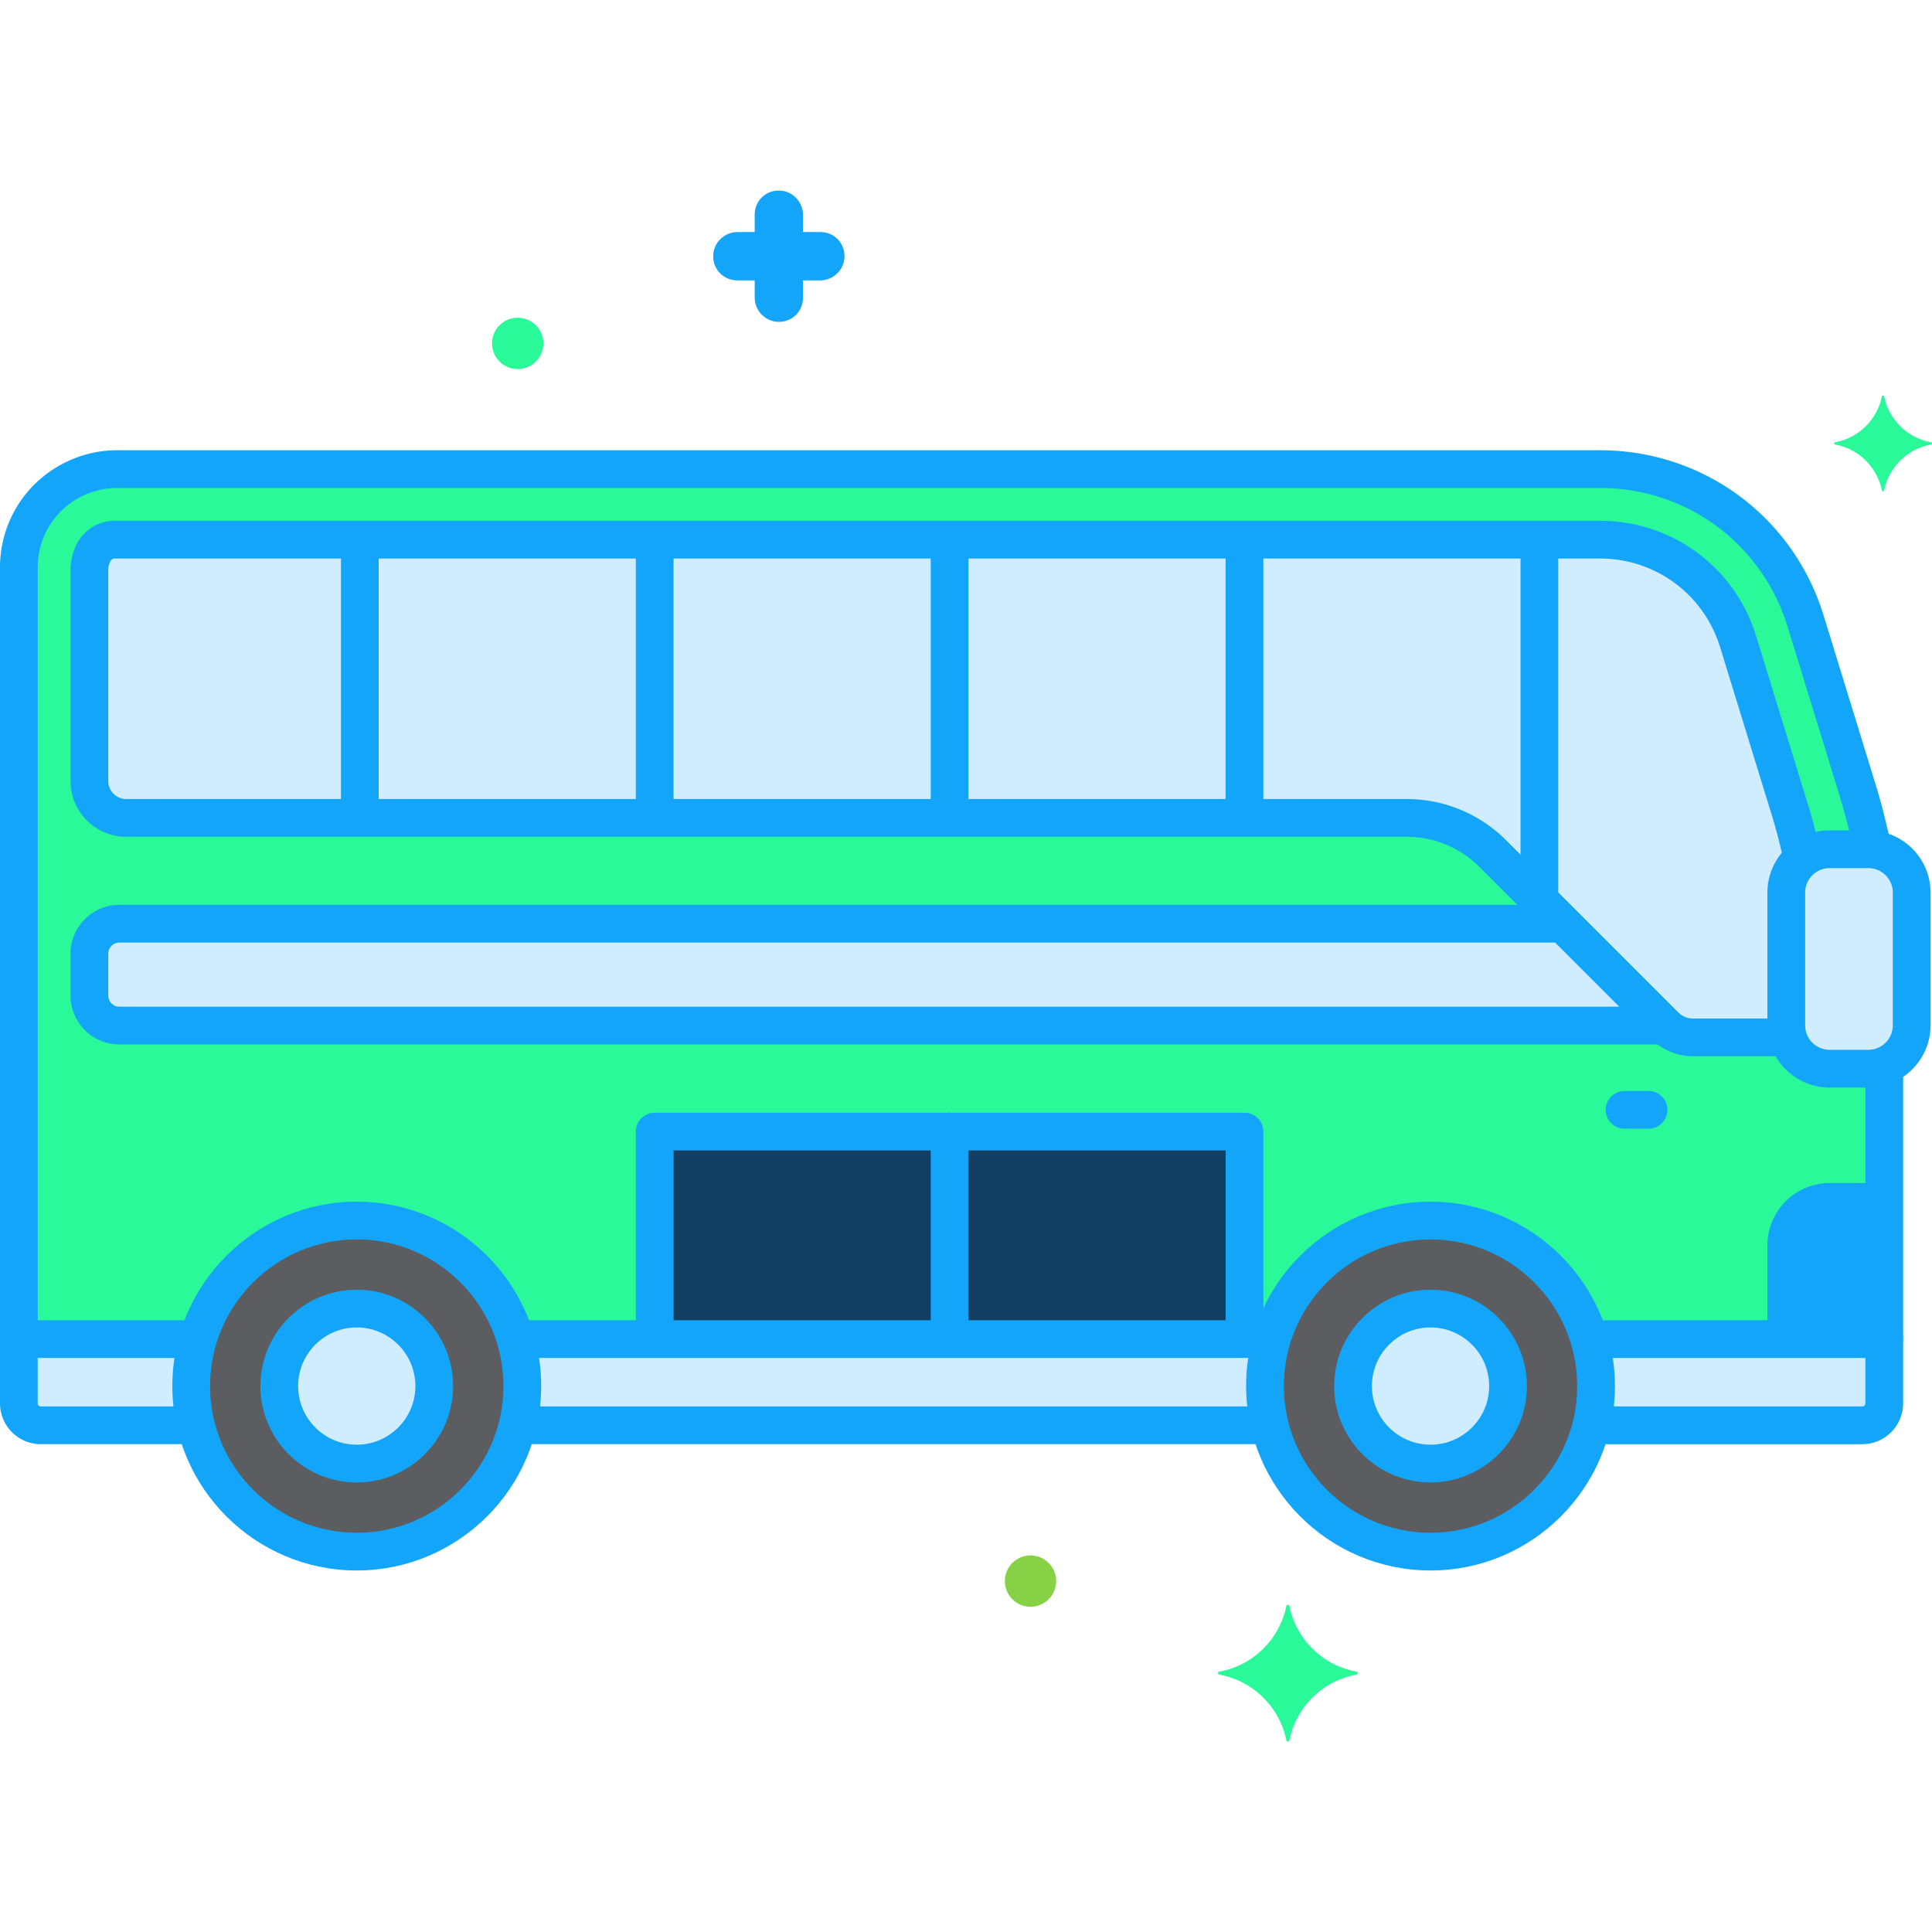 <svg xmlns="http://www.w3.org/2000/svg" xmlns:xlink="http://www.w3.org/1999/xlink" xmlns:svgjs="http://svgjs.com/svgjs" width="512" height="512" x="0" y="0" viewBox="0 0 256 256" style="enable-background:new 0 0 512 512" xml:space="preserve" class=""><g><path fill="#29f998" d="M247.561 141.608h-5.123c-3.161 0-5.747-2.586-5.747-5.747v-17.586c0-3.161 2.586-5.747 5.747-5.747h5.123c.189 0 .376.01.56.029a79.764 79.764 0 0 0-1.976-7.858l-6.897-22.415A28.509 28.509 0 0 0 212 62.16H15.506A13.007 13.007 0 0 0 2.5 75.166v102.271h23.749c2.685-9.079 11.075-15.708 21.024-15.708s18.339 6.629 21.024 15.708h100.231c2.685-9.079 11.075-15.708 21.024-15.708s18.339 6.629 21.024 15.708h39.095v-36.239a5.66 5.66 0 0 1-2.11.41z" data-original="#f5c84c" class=""></path><path fill="#123f61" d="M86.751 149.942h78.15v27.495h-78.15z" data-original="#edb311" class=""></path><path fill="#cfedff" d="M210.577 177.437c.584 1.975.91 4.061.91 6.226 0 1.794-.239 3.529-.646 5.198h35.924a2.907 2.907 0 0 0 2.907-2.907v-8.517zM168.529 177.437H68.298c.584 1.975.91 4.061.91 6.226 0 1.794-.239 3.529-.646 5.198h99.703a21.939 21.939 0 0 1-.646-5.198c0-2.164.326-4.25.91-6.226zM26.249 177.437H2.5v8.517a2.907 2.907 0 0 0 2.907 2.907h20.578a21.939 21.939 0 0 1-.646-5.198c0-2.164.326-4.25.91-6.226z" data-original="#dae6f1" class=""></path><circle cx="189.553" cy="183.663" r="21.934" fill="#5b5d60" transform="rotate(-31.72 189.45 183.573)" data-original="#5b5d60" class=""></circle><circle cx="47.273" cy="183.663" r="21.934" fill="#5b5d60" data-original="#5b5d60" class=""></circle><circle cx="189.553" cy="183.663" r="10.267" fill="#cfedff" transform="rotate(-31.72 189.45 183.573)" data-original="#dae6f1" class=""></circle><circle cx="47.273" cy="183.663" r="10.267" fill="#cfedff" data-original="#dae6f1" class=""></circle><path fill="#cfedff" d="M238.836 113.809a70.752 70.752 0 0 0-1.624-6.362l-6.896-22.414c-2.491-8.09-9.851-13.527-18.316-13.527H15.219a3.17 3.17 0 0 0-2.836 1.753 5.081 5.081 0 0 0-.536 2.273V103.5a4.875 4.875 0 0 0 4.875 4.875h169.627a16.23 16.23 0 0 1 11.477 4.754l22.796 22.796a5.22 5.22 0 0 0 3.691 1.529h12.608a5.707 5.707 0 0 1-.231-1.593v-17.586a5.746 5.746 0 0 1 2.146-4.466z" data-original="#5290db" class=""></path><path fill="#cfedff" d="M247.561 112.529h-5.123c-3.161 0-5.747 2.586-5.747 5.747v17.586c0 3.161 2.586 5.747 5.747 5.747h5.123c3.161 0 5.747-2.586 5.747-5.747v-17.586c-.001-3.161-2.587-5.747-5.747-5.747z" data-original="#dae6f1" class=""></path><path fill="#12a5f9" d="M242.437 159.263c-3.161 0-5.747 2.586-5.747 5.747v12.428h12.982v-18.174h-7.235z" data-original="#70d6f9" class=""></path><path fill="#cfedff" d="M207.092 122.395H15.827a3.98 3.98 0 0 0-3.98 3.98v5.542a3.98 3.98 0 0 0 3.98 3.98h204.767z" data-original="#fca265" class=""></path><path fill="#29f998" d="M255.895 58.613c-3.157-.561-5.613-3.017-6.245-6.104 0-.14-.281-.14-.281 0-.631 3.087-3.087 5.543-6.245 6.104-.14 0-.14.211 0 .281 3.157.561 5.613 3.017 6.245 6.104 0 .14.281.14.281 0 .632-3.087 3.087-5.543 6.245-6.104.14-.07.14-.281 0-.281z" data-original="#fc657e" class=""></path><path fill="#12a5f9" d="M108.7 30.75h-2.3v-2.3c0-1.7-1.4-3.2-3.2-3.2s-3.2 1.4-3.2 3.2v2.3h-2.3c-1.7 0-3.2 1.4-3.2 3.2s1.4 3.2 3.2 3.2h2.3v2.3c0 1.7 1.4 3.2 3.2 3.2s3.2-1.4 3.2-3.2v-2.3h2.3c1.7 0 3.2-1.4 3.2-3.2s-1.4-3.2-3.2-3.2z" data-original="#70d6f9" class=""></path><path fill="#29f998" d="M68.6 42.103a3.4 3.4 0 1 0 0 6.8 3.4 3.4 0 0 0 0-6.8zM179.75 221.5c-4.5-.8-8-4.3-8.9-8.7 0-.2-.4-.2-.4 0-.9 4.4-4.4 7.9-8.9 8.7-.2 0-.2.3 0 .4 4.5.8 8 4.3 8.9 8.7 0 .2.4.2.4 0 .9-4.4 4.4-7.9 8.9-8.7.2-.1.2-.4 0-.4z" data-original="#f5c84c" class=""></path><path fill="#87d147" d="M136.55 206.103a3.4 3.4 0 1 0 0 6.8 3.4 3.4 0 0 0 0-6.8z" data-original="#87d147" class=""></path><path d="M250.483 111.625a82.762 82.762 0 0 0-1.948-7.661l-6.897-22.415c-4.028-13.093-15.939-21.89-29.639-21.89H15.506c-5.363 0-10.433 2.843-13.23 7.42A15.502 15.502 0 0 0 0 75.166v102.271a2.5 2.5 0 1 0 5 0V75.166c0-1.934.533-3.829 1.541-5.479a10.573 10.573 0 0 1 8.965-5.028h196.493c11.49 0 21.48 7.378 24.859 18.36l6.897 22.414a77.795 77.795 0 0 1 1.829 7.195 2.504 2.504 0 0 0 2.951 1.947 2.497 2.497 0 0 0 1.948-2.95zM249.673 139.108a2.5 2.5 0 0 0-2.5 2.5v35.829a2.5 2.5 0 1 0 5 0v-35.829a2.5 2.5 0 0 0-2.5-2.5z" fill="#12a5f9" data-original="#000000" class=""></path><path d="M203.977 70.045a2.5 2.5 0 0 0-2.5 2.5v46.215a2.5 2.5 0 1 0 5 0V72.545a2.5 2.5 0 0 0-2.5-2.5zM164.901 70.564a2.5 2.5 0 0 0-2.5 2.5v34.705a2.5 2.5 0 1 0 5 0V73.064a2.5 2.5 0 0 0-2.5-2.5zM125.826 147.442a2.5 2.5 0 0 0-2.5 2.5v25.911a2.5 2.5 0 1 0 5 0v-25.911a2.5 2.5 0 0 0-2.5-2.5zM125.826 70.564a2.5 2.5 0 0 0-2.5 2.5v34.705a2.5 2.5 0 1 0 5 0V73.064a2.5 2.5 0 0 0-2.5-2.5z" fill="#12a5f9" data-original="#000000" class=""></path><path d="M164.901 147.442H86.752a2.5 2.5 0 0 0-2.5 2.5v25.911a2.5 2.5 0 1 0 5 0v-23.411h73.149v23.411a2.5 2.5 0 1 0 5 0v-25.911a2.5 2.5 0 0 0-2.5-2.5zM86.752 70.564a2.5 2.5 0 0 0-2.5 2.5v34.705a2.5 2.5 0 1 0 5 0V73.064a2.5 2.5 0 0 0-2.5-2.5zM47.677 70.564a2.5 2.5 0 0 0-2.5 2.5v34.705a2.5 2.5 0 1 0 5 0V73.064a2.5 2.5 0 0 0-2.5-2.5zM218.44 144.56h-3.176a2.5 2.5 0 1 0 0 5h3.176a2.5 2.5 0 1 0 0-5zM249.673 174.938h-38.186a2.5 2.5 0 1 0 0 5h35.686v6.017a.408.408 0 0 1-.407.407h-35.047a2.5 2.5 0 1 0 0 5h35.047a5.413 5.413 0 0 0 5.407-5.407v-8.517a2.5 2.5 0 0 0-2.5-2.5z" fill="#12a5f9" data-original="#000000" class=""></path><path d="M168 174.938H68.845a2.5 2.5 0 1 0 0 5H168a2.5 2.5 0 1 0 0-5zM167.619 186.361H69.207a2.5 2.5 0 1 0 0 5h98.412a2.5 2.5 0 1 0 0-5zM25.339 186.361H5.406a.407.407 0 0 1-.406-.407v-6.017h20.813a2.5 2.5 0 1 0 0-5H2.5a2.5 2.5 0 0 0-2.5 2.5v8.517a5.413 5.413 0 0 0 5.406 5.407h19.933a2.5 2.5 0 1 0 0-5z" fill="#12a5f9" data-original="#000000" class=""></path><path d="M189.554 159.229c-13.474 0-24.435 10.961-24.435 24.434s10.961 24.434 24.435 24.434c13.473 0 24.434-10.961 24.434-24.434s-10.962-24.434-24.434-24.434zm0 43.868c-10.716 0-19.435-8.718-19.435-19.434s8.719-19.434 19.435-19.434 19.434 8.718 19.434 19.434-8.718 19.434-19.434 19.434zM47.273 159.229c-13.474 0-24.435 10.961-24.435 24.434s10.961 24.434 24.435 24.434c13.473 0 24.434-10.961 24.434-24.434s-10.961-24.434-24.434-24.434zm0 43.868c-10.716 0-19.435-8.718-19.435-19.434s8.719-19.434 19.435-19.434 19.434 8.718 19.434 19.434-8.718 19.434-19.434 19.434z" fill="#12a5f9" data-original="#000000" class=""></path><path d="M189.554 170.896c-7.04 0-12.768 5.727-12.768 12.767s5.728 12.767 12.768 12.767c7.039 0 12.767-5.727 12.767-12.767-.001-7.039-5.728-12.767-12.767-12.767zm0 20.534c-4.283 0-7.768-3.484-7.768-7.767s3.484-7.767 7.768-7.767c4.282 0 7.767 3.484 7.767 7.767s-3.485 7.767-7.767 7.767zM47.273 170.896c-7.04 0-12.768 5.727-12.768 12.767s5.728 12.767 12.768 12.767c7.039 0 12.767-5.727 12.767-12.767 0-7.039-5.727-12.767-12.767-12.767zm0 20.534c-4.283 0-7.768-3.484-7.768-7.767s3.484-7.767 7.768-7.767c4.282 0 7.767 3.484 7.767 7.767s-3.484 7.767-7.767 7.767zM241.202 112.916a72.542 72.542 0 0 0-1.601-6.204l-6.896-22.415c-2.816-9.146-11.138-15.291-20.706-15.291H15.219a5.638 5.638 0 0 0-5.07 3.132 7.623 7.623 0 0 0-.802 3.393V103.5c0 4.066 3.309 7.375 7.375 7.375h169.627c3.668 0 7.116 1.428 9.71 4.021l22.796 22.797a7.672 7.672 0 0 0 5.459 2.261h12.104a2.5 2.5 0 1 0 0-5h-12.104c-.727 0-1.41-.283-1.924-.796l-22.796-22.796a18.607 18.607 0 0 0-13.245-5.486H16.722a2.377 2.377 0 0 1-2.375-2.375V75.532c0-.399.094-.797.273-1.156a.675.675 0 0 1 .599-.369h196.78c7.36 0 13.761 4.727 15.927 11.762l6.896 22.413a67.892 67.892 0 0 1 1.489 5.774 2.5 2.5 0 1 0 4.891-1.04z" fill="#12a5f9" data-original="#000000" class=""></path><path d="M247.561 110.029h-5.123c-4.548 0-8.247 3.699-8.247 8.247v17.585c0 4.547 3.699 8.247 8.247 8.247h5.123c4.548 0 8.247-3.7 8.247-8.247v-17.585c0-4.548-3.7-8.247-8.247-8.247zm3.247 25.832a3.25 3.25 0 0 1-3.247 3.247h-5.123a3.251 3.251 0 0 1-3.247-3.247v-17.585a3.251 3.251 0 0 1 3.247-3.247h5.123a3.251 3.251 0 0 1 3.247 3.247zM248.719 156.763h-6.281c-4.548 0-8.247 3.699-8.247 8.247v11.24a2.5 2.5 0 1 0 5 0v-11.24a3.251 3.251 0 0 1 3.247-3.247h6.281a2.5 2.5 0 1 0 0-5zM220.125 133.396H15.826a1.482 1.482 0 0 1-1.479-1.48v-5.542a1.48 1.48 0 0 1 1.479-1.479H206.5a2.5 2.5 0 1 0 0-5H15.826a6.486 6.486 0 0 0-6.479 6.479v5.542a6.487 6.487 0 0 0 6.479 6.48h204.299a2.5 2.5 0 1 0 0-5z" fill="#12a5f9" data-original="#000000" class=""></path></g></svg>